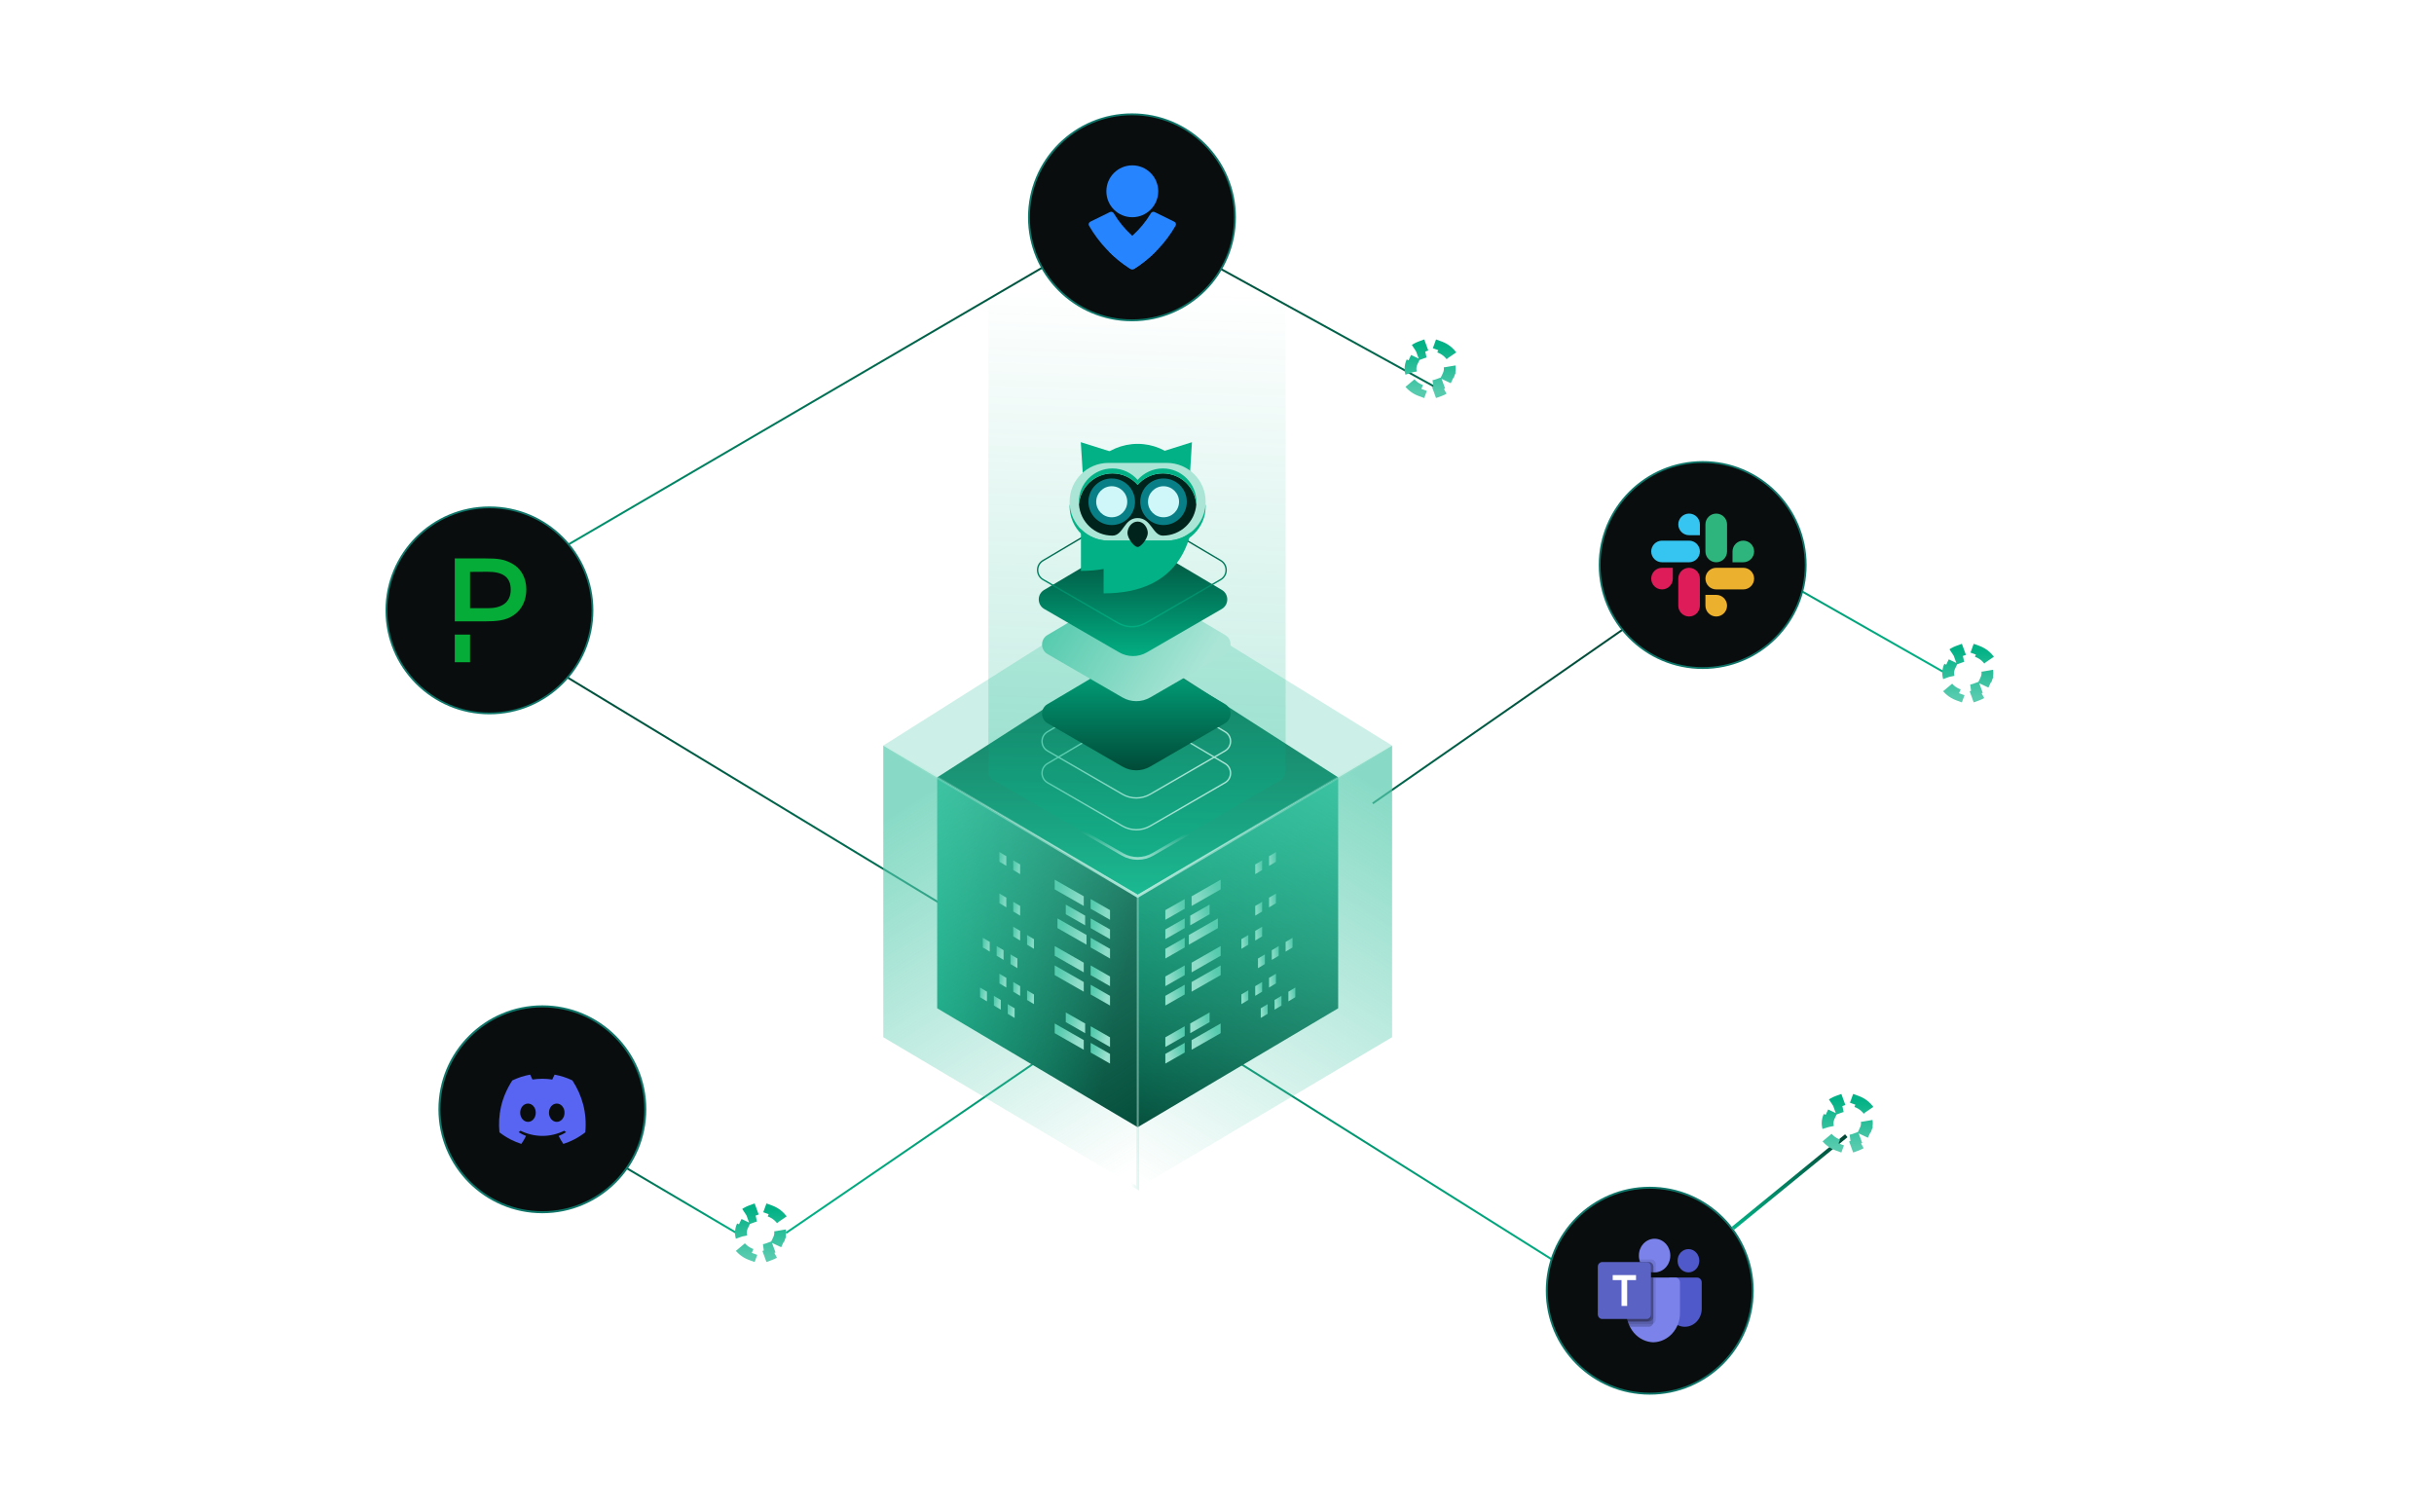 <svg width="644" height="400" viewBox="0 0 644 400" fill="none" xmlns="http://www.w3.org/2000/svg">
<path d="M153.432 301.787L195.256 326.466" stroke="url(#paint0_linear_45_2104)" stroke-width="0.52"/>
<path d="M124.078 159.432L298.386 57.601L379.947 102.532M515.262 178.391L436.67 133.627" stroke="url(#paint1_linear_45_2104)" stroke-width="0.52"/>
<path d="M428.469 344.459L323.566 278.51M126.744 165.064L258.642 245.023" stroke="url(#paint2_linear_45_2104)" stroke-width="0.52"/>
<path d="M207.985 326.206L286.661 272.359M434.767 162.809L363.203 212.561" stroke="url(#paint3_linear_45_2104)" stroke-width="0.52"/>
<path d="M301.013 171.659L247.965 205.682L301.013 236.78L354.061 205.682L301.013 171.659Z" fill="url(#paint4_linear_45_2104)"/>
<path d="M247.965 266.779V205.682L301.013 237.145V298.241L247.965 266.779Z" fill="url(#paint5_linear_45_2104)"/>
<path d="M279.062 235.316V232.755L286.745 237.145V239.706L279.062 235.316Z" fill="url(#paint6_linear_45_2104)"/>
<path d="M279.062 252.876V250.315L286.745 254.705V257.266L279.062 252.876Z" fill="url(#paint7_linear_45_2104)"/>
<path d="M279.062 257.998V255.437L286.745 259.827V262.388L279.062 257.998Z" fill="url(#paint8_linear_45_2104)"/>
<path d="M279.062 273.363V270.802L286.745 275.193V277.754L279.062 273.363Z" fill="url(#paint9_linear_45_2104)"/>
<path d="M279.794 245.559V242.998L287.477 247.388V249.949L279.794 245.559Z" fill="url(#paint10_linear_45_2104)"/>
<path d="M288.574 240.437V237.876L293.696 240.803V243.364L288.574 240.437Z" fill="url(#paint11_linear_45_2104)"/>
<path d="M288.574 257.998V255.437L293.696 258.364V260.925L288.574 257.998Z" fill="url(#paint12_linear_45_2104)"/>
<path d="M288.574 263.12V260.559L293.696 263.486V266.047L288.574 263.12Z" fill="url(#paint13_linear_45_2104)"/>
<path d="M288.574 278.486V275.925L293.696 278.852V281.413L288.574 278.486Z" fill="url(#paint14_linear_45_2104)"/>
<path d="M288.574 245.559V242.998L293.696 245.925V248.486L288.574 245.559Z" fill="url(#paint15_linear_45_2104)"/>
<path d="M288.574 274.095V271.534L293.696 274.461V277.022L288.574 274.095Z" fill="url(#paint16_linear_45_2104)"/>
<path d="M288.574 250.681V248.12L293.696 251.047V253.608L288.574 250.681Z" fill="url(#paint17_linear_45_2104)"/>
<path d="M281.989 241.901V239.34L287.111 242.267V244.828L281.989 241.901Z" fill="url(#paint18_linear_45_2104)"/>
<path d="M281.989 270.437V267.876L287.111 270.803V273.364L281.989 270.437Z" fill="url(#paint19_linear_45_2104)"/>
<path d="M268.087 241.169V238.608L269.916 239.705V242.266L268.087 241.169Z" fill="url(#paint20_linear_45_2104)"/>
<path d="M271.745 249.95V247.389L273.575 248.486V251.047L271.745 249.95Z" fill="url(#paint21_linear_45_2104)"/>
<path d="M267.355 255.071V252.51L269.185 253.608V256.169L267.355 255.071Z" fill="url(#paint22_linear_45_2104)"/>
<path d="M271.745 264.583V262.022L273.575 263.12V265.681L271.745 264.583Z" fill="url(#paint23_linear_45_2104)"/>
<path d="M266.624 268.242V265.681L268.453 266.778V269.339L266.624 268.242Z" fill="url(#paint24_linear_45_2104)"/>
<path d="M264.429 238.974V236.413L266.258 237.511V240.072L264.429 238.974Z" fill="url(#paint25_linear_45_2104)"/>
<path d="M268.087 247.754V245.193L269.916 246.291V248.852L268.087 247.754Z" fill="url(#paint26_linear_45_2104)"/>
<path d="M263.697 252.876V250.315L265.526 251.413V253.974L263.697 252.876Z" fill="url(#paint27_linear_45_2104)"/>
<path d="M268.087 262.389V259.828L269.916 260.925V263.486L268.087 262.389Z" fill="url(#paint28_linear_45_2104)"/>
<path d="M262.965 266.047V263.486L264.794 264.583V267.144L262.965 266.047Z" fill="url(#paint29_linear_45_2104)"/>
<path d="M260.038 250.681V248.12L261.868 249.218V251.779L260.038 250.681Z" fill="url(#paint30_linear_45_2104)"/>
<path d="M264.429 260.193V257.632L266.258 258.73V261.291L264.429 260.193Z" fill="url(#paint31_linear_45_2104)"/>
<path d="M259.307 263.851V261.291L261.136 262.388V264.949L259.307 263.851Z" fill="url(#paint32_linear_45_2104)"/>
<path d="M264.429 227.998V225.438L266.258 226.535V229.096L264.429 227.998Z" fill="url(#paint33_linear_45_2104)"/>
<path d="M268.087 230.194V227.633L269.916 228.73V231.291L268.087 230.194Z" fill="url(#paint34_linear_45_2104)"/>
<path d="M354.061 266.779V205.682L301.013 237.145V298.241L354.061 266.779Z" fill="url(#paint35_linear_45_2104)"/>
<path d="M322.964 235.316V232.755L315.281 237.145V239.706L322.964 235.316Z" fill="url(#paint36_linear_45_2104)"/>
<path d="M322.964 252.876V250.315L315.281 254.705V257.266L322.964 252.876Z" fill="url(#paint37_linear_45_2104)"/>
<path d="M322.964 257.998V255.437L315.281 259.827V262.388L322.964 257.998Z" fill="url(#paint38_linear_45_2104)"/>
<path d="M322.964 273.363V270.802L315.281 275.193V277.754L322.964 273.363Z" fill="url(#paint39_linear_45_2104)"/>
<path d="M322.232 245.559V242.998L314.55 247.388V249.949L322.232 245.559Z" fill="url(#paint40_linear_45_2104)"/>
<path d="M313.452 240.437V237.876L308.33 240.803V243.364L313.452 240.437Z" fill="url(#paint41_linear_45_2104)"/>
<path d="M313.452 257.998V255.437L308.33 258.364V260.925L313.452 257.998Z" fill="url(#paint42_linear_45_2104)"/>
<path d="M313.452 263.12V260.559L308.33 263.486V266.047L313.452 263.12Z" fill="url(#paint43_linear_45_2104)"/>
<path d="M313.452 278.486V275.925L308.33 278.852V281.413L313.452 278.486Z" fill="url(#paint44_linear_45_2104)"/>
<path d="M313.452 245.559V242.998L308.33 245.925V248.486L313.452 245.559Z" fill="url(#paint45_linear_45_2104)"/>
<path d="M313.452 274.095V271.534L308.33 274.461V277.022L313.452 274.095Z" fill="url(#paint46_linear_45_2104)"/>
<path d="M313.452 250.681V248.12L308.33 251.047V253.608L313.452 250.681Z" fill="url(#paint47_linear_45_2104)"/>
<path d="M320.037 241.901V239.34L314.915 242.267V244.828L320.037 241.901Z" fill="url(#paint48_linear_45_2104)"/>
<path d="M320.037 270.437V267.876L314.915 270.803V273.364L320.037 270.437Z" fill="url(#paint49_linear_45_2104)"/>
<path d="M333.94 241.169V238.608L332.11 239.705V242.266L333.94 241.169Z" fill="url(#paint50_linear_45_2104)"/>
<path d="M330.281 249.95V247.389L328.452 248.486V251.047L330.281 249.95Z" fill="url(#paint51_linear_45_2104)"/>
<path d="M334.671 255.071V252.51L332.842 253.608V256.169L334.671 255.071Z" fill="url(#paint52_linear_45_2104)"/>
<path d="M330.281 264.583V262.022L328.452 263.12V265.681L330.281 264.583Z" fill="url(#paint53_linear_45_2104)"/>
<path d="M335.403 268.242V265.681L333.574 266.778V269.339L335.403 268.242Z" fill="url(#paint54_linear_45_2104)"/>
<path d="M337.598 238.974V236.413L335.769 237.511V240.072L337.598 238.974Z" fill="url(#paint55_linear_45_2104)"/>
<path d="M333.94 247.754V245.193L332.11 246.291V248.852L333.94 247.754Z" fill="url(#paint56_linear_45_2104)"/>
<path d="M338.33 252.876V250.315L336.5 251.413V253.974L338.33 252.876Z" fill="url(#paint57_linear_45_2104)"/>
<path d="M333.94 262.389V259.828L332.11 260.925V263.486L333.94 262.389Z" fill="url(#paint58_linear_45_2104)"/>
<path d="M339.061 266.047V263.486L337.232 264.583V267.144L339.061 266.047Z" fill="url(#paint59_linear_45_2104)"/>
<path d="M341.988 250.681V248.12L340.159 249.218V251.779L341.988 250.681Z" fill="url(#paint60_linear_45_2104)"/>
<path d="M337.598 260.193V257.632L335.769 258.73V261.291L337.598 260.193Z" fill="url(#paint61_linear_45_2104)"/>
<path d="M342.72 263.851V261.291L340.891 262.388V264.949L342.72 263.851Z" fill="url(#paint62_linear_45_2104)"/>
<path d="M337.598 227.998V225.438L335.769 226.535V229.096L337.598 227.998Z" fill="url(#paint63_linear_45_2104)"/>
<path d="M333.94 230.194V227.633L332.11 228.73V231.291L333.94 230.194Z" fill="url(#paint64_linear_45_2104)"/>
<path d="M233.697 274.431V197.268L301.013 237.145V314.356L233.697 274.431Z" fill="url(#paint65_linear_45_2104)" fill-opacity="0.7" stroke="url(#paint66_linear_45_2104)" stroke-width="0.732"/>
<path d="M368.329 274.431V197.268L301.013 237.145V314.356L368.329 274.431Z" fill="url(#paint67_linear_45_2104)" fill-opacity="0.7"/>
<path d="M300.324 155.195L233.697 197.268L301.013 237.145L368.329 197.268L300.324 155.195Z" fill="#56CBAE" fill-opacity="0.3" stroke="url(#paint68_linear_45_2104)" stroke-width="0.732"/>
<path d="M296.987 226.054L262.971 206.526C262.062 206.004 261.502 205.036 261.502 203.988V79.831C261.502 78.214 262.812 76.904 264.428 76.904H337.232C338.849 76.904 340.159 78.214 340.159 79.831V203.996C340.159 205.04 339.603 206.005 338.699 206.528L305.03 226.037C302.544 227.478 299.479 227.484 296.987 226.054Z" fill="url(#paint69_linear_45_2104)" fill-opacity="0.4" stroke="url(#paint70_linear_45_2104)" stroke-width="0.732"/>
<path d="M296.92 190.329L277.144 202.038C275.219 203.178 275.233 205.968 277.169 207.089L296.981 218.559C299.249 219.872 302.046 219.872 304.314 218.559L324.126 207.089C326.062 205.968 326.076 203.178 324.151 202.038L304.375 190.329C302.077 188.967 299.219 188.967 296.92 190.329Z" stroke="url(#paint71_linear_45_2104)" stroke-width="0.366"/>
<path d="M296.92 181.915L277.144 193.624C275.219 194.763 275.233 197.554 277.169 198.675L296.981 210.145C299.249 211.458 302.046 211.458 304.314 210.145L324.126 198.675C326.062 197.554 326.076 194.763 324.151 193.624L304.375 181.915C302.077 180.553 299.219 180.553 296.92 181.915Z" stroke="url(#paint72_linear_45_2104)" stroke-width="0.366"/>
<path d="M296.92 174.597L277.144 186.306C275.219 187.446 275.233 190.237 277.169 191.358L296.981 202.828C299.249 204.141 302.046 204.141 304.314 202.828L324.126 191.358C326.062 190.237 326.076 187.446 324.151 186.306L304.375 174.597C302.077 173.236 299.219 173.236 296.92 174.597Z" fill="url(#paint73_linear_45_2104)"/>
<path d="M296.92 156.305L277.144 168.014C275.219 169.154 275.233 171.945 277.169 173.066L296.981 184.536C299.249 185.849 302.046 185.849 304.314 184.536L324.126 173.066C326.062 171.945 326.076 169.154 324.151 168.014L304.375 156.305C302.077 154.944 299.219 154.944 296.92 156.305Z" fill="url(#paint74_linear_45_2104)"/>
<path d="M296.05 144.372L276.275 156.081C274.35 157.221 274.364 160.011 276.3 161.132L296.112 172.603C298.38 173.915 301.177 173.915 303.444 172.603L323.257 161.132C325.193 160.011 325.207 157.221 323.282 156.081L303.506 144.372C301.207 143.011 298.349 143.011 296.05 144.372Z" fill="url(#paint75_linear_45_2104)"/>
<path d="M295.752 136.602L275.976 148.311C274.051 149.451 274.065 152.242 276.001 153.362L295.813 164.833C298.081 166.146 300.878 166.146 303.145 164.833L322.958 153.362C324.894 152.242 324.908 149.451 322.983 148.311L303.207 136.602C300.908 135.241 298.05 135.241 295.752 136.602Z" stroke="url(#paint76_linear_45_2104)" stroke-width="0.366"/>
<path d="M315.372 117L300.668 121.628L285.964 117L286.532 126.068H314.804L315.372 117Z" fill="#02B185"/>
<path d="M316 132.44C316 124.156 309.284 117.44 301 117.44C292.716 117.44 286 124.156 286 132.44C286 132.5 286.008 132.556 286.008 132.616H286V151.056C288.236 151.056 290.224 150.872 292 150.544V157C312.476 157 316 142.6 316 132.56H315.996C315.996 132.52 316 132.484 316 132.444V132.44Z" fill="#02B185"/>
<path d="M308.716 122.476H293.28C287.6 122.476 282.996 127.08 282.996 132.76C282.996 138.44 287.6 143.044 293.28 143.044H308.716C314.396 143.044 319 138.44 319 132.76C319 127.08 314.396 122.476 308.716 122.476Z" fill="#AAE5D6"/>
<path d="M308.716 143.04H293.28C287.8 143.04 283.332 138.748 283.028 133.344C283.016 133.54 283 133.732 283 133.932C283 139.612 287.604 144.212 293.284 144.212H308.72C314.4 144.212 319.004 139.608 319.004 133.932C319.004 133.732 318.984 133.54 318.976 133.344C318.672 138.748 314.204 143.04 308.724 143.04H308.716Z" fill="#02B185"/>
<path d="M307.668 125.252C305.008 125.252 302.628 126.428 301 128.28C299.372 126.428 296.992 125.252 294.332 125.252C289.644 125.252 285.816 128.884 285.48 133.484C285.816 138.084 289.644 141.716 294.332 141.716C297.252 141.716 297.376 137.068 301 137.068C304.624 137.068 304.992 141.716 307.668 141.716C312.352 141.716 316.184 138.084 316.52 133.484C316.184 128.884 312.356 125.252 307.668 125.252Z" fill="#00231B"/>
<path d="M316.552 132.828C316.552 127.92 312.576 123.944 307.668 123.944C305.008 123.944 302.628 125.12 301 126.972C299.372 125.12 296.992 123.944 294.332 123.944C289.424 123.944 285.448 127.92 285.448 132.828C285.448 133.048 285.464 133.264 285.48 133.48C285.816 128.88 289.644 125.248 294.332 125.248C296.992 125.248 299.372 126.424 301 128.276C302.628 126.424 305.008 125.248 307.668 125.248C312.352 125.248 316.184 128.88 316.52 133.48C316.5 133.764 316.464 134.04 316.42 134.316C316.5 133.832 316.556 133.336 316.556 132.828H316.552Z" fill="#02B185"/>
<path d="M307.852 138.92C311.256 138.92 314.016 136.16 314.016 132.756C314.016 129.352 311.256 126.592 307.852 126.592C304.447 126.592 301.688 129.352 301.688 132.756C301.688 136.16 304.447 138.92 307.852 138.92Z" fill="#087F86"/>
<path d="M307.852 136.864C310.121 136.864 311.96 135.025 311.96 132.756C311.96 130.487 310.121 128.648 307.852 128.648C305.583 128.648 303.744 130.487 303.744 132.756C303.744 135.025 305.583 136.864 307.852 136.864Z" fill="#CFF6F8"/>
<path d="M294.148 138.92C297.552 138.92 300.312 136.16 300.312 132.756C300.312 129.352 297.552 126.592 294.148 126.592C290.743 126.592 287.984 129.352 287.984 132.756C287.984 136.16 290.743 138.92 294.148 138.92Z" fill="#087F86"/>
<path d="M294.148 136.864C296.417 136.864 298.256 135.025 298.256 132.756C298.256 130.487 296.417 128.648 294.148 128.648C291.879 128.648 290.04 130.487 290.04 132.756C290.04 135.025 291.879 136.864 294.148 136.864Z" fill="#CFF6F8"/>
<path d="M301 138C299.376 138 298.312 139.656 298.312 141.032C298.312 142.408 300.044 144.72 301 144.72C301.956 144.72 303.688 142.408 303.688 141.032C303.688 139.656 302.62 138 301 138Z" fill="#00231B"/>
<path d="M380.888 91.808C382.548 92.413 383.885 93.603 384.594 95.102L383.187 95.768C383.448 96.321 383.591 96.927 383.591 97.563C383.591 98.199 383.448 98.804 383.187 99.357L384.594 100.023C383.885 101.522 382.548 102.711 380.888 103.316L380.355 101.854C379.754 102.073 379.093 102.196 378.396 102.196C377.698 102.196 377.038 102.073 376.437 101.854L375.902 103.316C374.242 102.711 372.906 101.521 372.197 100.023L373.605 99.357C373.377 98.873 373.238 98.35 373.207 97.8L373.2 97.563C373.2 96.927 373.344 96.321 373.605 95.768L372.197 95.102C372.906 93.604 374.242 92.413 375.902 91.808L376.437 93.272C377.038 93.053 377.698 92.93 378.396 92.93C379.093 92.93 379.754 93.053 380.355 93.272L380.888 91.808Z" stroke="url(#paint77_linear_45_2104)" stroke-width="3.117" stroke-dasharray="3.94 3.94"/>
<path d="M523.141 172.335C524.802 172.939 526.138 174.13 526.848 175.629L525.44 176.295C525.702 176.848 525.845 177.453 525.845 178.09C525.845 178.726 525.702 179.331 525.44 179.884L526.848 180.55C526.139 182.048 524.802 183.238 523.141 183.843L522.609 182.381C522.008 182.6 521.347 182.722 520.649 182.722C519.952 182.722 519.291 182.6 518.69 182.381L518.156 183.843C516.496 183.237 515.16 182.048 514.451 180.55L515.859 179.884C515.63 179.4 515.492 178.876 515.461 178.327L515.454 178.09C515.454 177.453 515.598 176.848 515.859 176.295L514.451 175.629C515.16 174.13 516.496 172.94 518.156 172.335L518.69 173.799C519.291 173.58 519.952 173.457 520.649 173.457C521.347 173.457 522.008 173.58 522.609 173.799L523.141 172.335Z" stroke="url(#paint78_linear_45_2104)" stroke-width="3.117" stroke-dasharray="3.94 3.94"/>
<path d="M203.723 320.408C205.383 321.013 206.72 322.203 207.429 323.702L206.021 324.368C206.283 324.921 206.426 325.527 206.426 326.163C206.426 326.799 206.283 327.404 206.021 327.957L207.429 328.623C206.72 330.122 205.383 331.311 203.723 331.916L203.19 330.454C202.589 330.673 201.928 330.796 201.23 330.796C200.533 330.796 199.873 330.673 199.271 330.454L198.737 331.916C197.077 331.311 195.741 330.121 195.032 328.623L196.44 327.957C196.212 327.473 196.073 326.95 196.042 326.4L196.035 326.163C196.035 325.527 196.179 324.921 196.44 324.368L195.032 323.702C195.741 322.203 197.077 321.013 198.737 320.408L199.271 321.872C199.873 321.653 200.533 321.53 201.23 321.53C201.928 321.53 202.589 321.653 203.19 321.872L203.723 320.408Z" stroke="url(#paint79_linear_45_2104)" stroke-width="3.117" stroke-dasharray="3.94 3.94"/>
<path d="M125.271 157.79C126.932 158.395 128.268 159.585 128.977 161.084L127.57 161.75C127.832 162.303 127.974 162.909 127.974 163.545C127.974 164.181 127.832 164.786 127.57 165.339L128.977 166.005C128.268 167.504 126.932 168.693 125.271 169.298L124.739 167.836C124.138 168.055 123.477 168.178 122.779 168.178C122.082 168.178 121.421 168.055 120.82 167.836L120.286 169.298C118.626 168.693 117.29 167.504 116.581 166.005L117.989 165.339C117.76 164.855 117.622 164.332 117.591 163.782L117.584 163.545C117.584 162.909 117.728 162.303 117.989 161.75L116.581 161.084C117.29 159.586 118.626 158.395 120.286 157.79L120.82 159.254C121.421 159.035 122.082 158.912 122.779 158.912C123.477 158.912 124.138 159.035 124.739 159.254L125.271 157.79Z" stroke="url(#paint80_linear_45_2104)" stroke-width="3.117" stroke-dasharray="3.94 3.94"/>
<g filter="url(#filter0_d_45_2104)">
<circle cx="450.5" cy="149.5" r="27.257" fill="#0A0D0D" stroke="#107569" stroke-width="0.486"/>
<g clip-path="url(#clip0_45_2104)">
<path d="M442.606 153.092C442.606 154.667 441.321 155.953 439.746 155.953C438.171 155.953 436.885 154.667 436.885 153.092C436.885 151.517 438.172 150.231 439.746 150.231H442.606L442.606 153.092ZM444.047 153.092C444.047 151.517 445.333 150.231 446.908 150.231C448.483 150.231 449.769 151.517 449.769 153.092V160.254C449.769 161.828 448.483 163.115 446.908 163.115C445.333 163.115 444.047 161.828 444.047 160.254V153.092Z" fill="#DE1C59"/>
<path d="M446.908 141.606C445.333 141.606 444.047 140.321 444.047 138.746C444.047 137.171 445.333 135.885 446.908 135.885C448.483 135.885 449.769 137.172 449.769 138.747V141.606L446.908 141.606ZM446.908 143.047C448.483 143.047 449.769 144.333 449.769 145.908C449.769 147.483 448.483 148.769 446.908 148.769H439.746C438.171 148.769 436.885 147.483 436.885 145.908C436.885 144.333 438.172 143.047 439.746 143.047H446.908Z" fill="#35C5F0"/>
<path d="M458.394 145.908C458.394 144.333 459.679 143.047 461.254 143.047C462.829 143.047 464.115 144.333 464.115 145.908C464.115 147.483 462.828 148.769 461.254 148.769H458.394V145.908ZM456.953 145.908C456.953 147.483 455.667 148.769 454.092 148.769C452.517 148.769 451.231 147.483 451.231 145.908V138.746C451.231 137.172 452.517 135.885 454.092 135.885C455.667 135.885 456.953 137.172 456.953 138.747V145.908Z" fill="#2EB57D"/>
<path d="M454.092 157.394C455.667 157.394 456.953 158.679 456.953 160.254C456.953 161.829 455.667 163.115 454.092 163.115C452.517 163.115 451.231 161.828 451.231 160.254V157.394H454.092ZM454.092 155.953C452.517 155.953 451.231 154.667 451.231 153.092C451.231 151.517 452.517 150.231 454.092 150.231H461.254C462.828 150.231 464.115 151.517 464.115 153.092C464.115 154.667 462.828 155.953 461.254 155.953H454.092Z" fill="#EBB02E"/>
</g>
</g>
<g filter="url(#filter1_d_45_2104)">
<circle cx="299.5" cy="57.5" r="27.253" fill="#0A0D0D" stroke="#107569" stroke-width="0.494"/>
<g clip-path="url(#clip1_45_2104)">
<path d="M299.589 57.474C303.379 57.474 306.451 54.402 306.451 50.612C306.451 46.822 303.379 43.75 299.589 43.75C295.799 43.75 292.727 46.822 292.727 50.612C292.727 54.402 295.799 57.474 299.589 57.474Z" fill="url(#paint81_linear_45_2104)"/>
<path d="M299.005 71.083C294.523 68.224 290.796 64.328 288.139 59.725C288.088 59.633 288.056 59.533 288.046 59.429C288.035 59.325 288.046 59.22 288.077 59.12C288.108 59.02 288.16 58.928 288.228 58.849C288.296 58.77 288.38 58.705 288.473 58.659L293.67 56.109C293.845 56.024 294.046 56.008 294.232 56.065C294.419 56.122 294.577 56.248 294.674 56.417C297.301 60.82 301.186 64.337 305.828 66.513C304.116 68.239 302.22 69.771 300.174 71.083C299.999 71.192 299.796 71.251 299.589 71.251C299.383 71.251 299.18 71.192 299.005 71.083Z" fill="url(#paint82_linear_45_2104)"/>
<path d="M300.174 71.083C304.656 68.225 308.383 64.329 311.04 59.725C311.091 59.633 311.123 59.533 311.134 59.429C311.145 59.325 311.134 59.221 311.103 59.121C311.072 59.021 311.021 58.929 310.954 58.849C310.886 58.77 310.803 58.705 310.709 58.659L305.509 56.109C305.334 56.024 305.133 56.008 304.946 56.065C304.76 56.122 304.602 56.248 304.505 56.417C301.878 60.821 297.993 64.337 293.35 66.514C295.062 68.24 296.958 69.772 299.005 71.083C299.18 71.193 299.382 71.251 299.589 71.251C299.796 71.251 299.998 71.193 300.174 71.083" fill="#2684FF"/>
</g>
</g>
<g filter="url(#filter2_d_45_2104)">
<circle cx="143.5" cy="293.5" r="27.23" fill="#0A0D0D" stroke="#107569" stroke-width="0.539"/>
<path d="M151.454 285.868C149.951 285.142 148.361 284.625 146.726 284.333C146.523 284.714 146.285 285.225 146.121 285.632C144.358 285.358 142.611 285.358 140.881 285.632C140.717 285.225 140.474 284.714 140.268 284.333C138.631 284.625 137.04 285.143 135.537 285.872C132.545 290.545 131.733 295.102 132.139 299.594C134.123 301.125 136.047 302.056 137.937 302.664C138.407 301.997 138.823 301.29 139.179 300.551C138.5 300.284 137.846 299.954 137.224 299.567C137.387 299.442 137.547 299.311 137.703 299.175C141.474 300.998 145.571 300.998 149.297 299.175C149.453 299.31 149.613 299.441 149.776 299.567C149.153 299.955 148.497 300.285 147.817 300.553C148.175 301.295 148.59 302.002 149.059 302.666C150.951 302.058 152.876 301.127 154.861 299.594C155.337 294.386 154.048 289.872 151.454 285.868ZM139.693 296.831C138.561 296.831 137.633 295.739 137.633 294.409C137.633 293.079 138.541 291.985 139.693 291.985C140.845 291.985 141.773 293.077 141.753 294.409C141.755 295.739 140.845 296.831 139.693 296.831ZM147.307 296.831C146.175 296.831 145.247 295.739 145.247 294.409C145.247 293.079 146.155 291.985 147.307 291.985C148.459 291.985 149.387 293.077 149.367 294.409C149.367 295.739 148.459 296.831 147.307 296.831Z" fill="#5865F2"/>
</g>
<g filter="url(#filter3_d_45_2104)">
<circle cx="436.5" cy="341.5" r="27.242" fill="#0A0D0D" stroke="#107569" stroke-width="0.516"/>
<g clip-path="url(#clip2_45_2104)">
<path d="M441.932 338.025H449.035C449.706 338.025 450.25 338.608 450.25 339.327V346.257C450.25 348.899 448.251 351.041 445.784 351.041H445.763C443.297 351.041 441.297 348.9 441.297 346.258V338.706C441.296 338.616 441.313 338.528 441.345 338.445C441.377 338.363 441.423 338.288 441.482 338.225C441.541 338.161 441.611 338.111 441.688 338.077C441.766 338.043 441.848 338.025 441.932 338.025Z" fill="#5059C9"/>
<path d="M446.733 336.655C448.322 336.655 449.61 335.275 449.61 333.573C449.61 331.87 448.322 330.49 446.733 330.49C445.143 330.49 443.855 331.87 443.855 333.573C443.855 335.275 445.143 336.655 446.733 336.655Z" fill="#5059C9"/>
<path d="M437.779 336.655C440.075 336.655 441.936 334.662 441.936 332.203C441.936 329.744 440.075 327.75 437.779 327.75C435.483 327.75 433.622 329.744 433.622 332.203C433.622 334.662 435.483 336.655 437.779 336.655Z" fill="#7B83EB"/>
<path d="M443.322 338.025H431.597C430.934 338.043 430.409 338.632 430.424 339.343V347.247C430.332 351.51 433.48 355.047 437.459 355.151C441.439 355.047 444.587 351.51 444.494 347.247V339.343C444.51 338.632 443.985 338.043 443.322 338.025Z" fill="#7B83EB"/>
<path opacity="0.1" d="M438.099 338.025V349.102C438.097 349.351 438.027 349.593 437.898 349.799C437.768 350.005 437.584 350.165 437.37 350.26C437.23 350.323 437.08 350.356 436.929 350.356H430.987C430.904 350.13 430.827 349.904 430.763 349.671C430.539 348.885 430.425 348.068 430.424 347.246V339.341C430.409 338.632 430.933 338.043 431.595 338.026L438.099 338.025Z" fill="black"/>
<path opacity="0.2" d="M437.459 338.025V349.787C437.459 349.95 437.429 350.11 437.37 350.26C437.281 350.49 437.132 350.686 436.939 350.825C436.747 350.964 436.521 351.039 436.289 351.041H431.288C431.179 350.815 431.077 350.589 430.987 350.356C430.901 350.132 430.827 349.903 430.763 349.671C430.54 348.885 430.425 348.068 430.425 347.246V339.341C430.409 338.632 430.933 338.043 431.595 338.026L437.459 338.025Z" fill="black"/>
<path opacity="0.2" d="M437.459 338.025V348.417C437.454 349.107 436.933 349.666 436.289 349.671H430.763C430.539 348.885 430.425 348.068 430.424 347.246V339.341C430.409 338.632 430.933 338.043 431.595 338.026L437.459 338.025Z" fill="black"/>
<path opacity="0.2" d="M436.82 338.025V348.417C436.815 349.107 436.294 349.666 435.649 349.671H430.763C430.539 348.885 430.425 348.068 430.424 347.246V339.341C430.409 338.632 430.933 338.043 431.595 338.026L436.82 338.025Z" fill="black"/>
<path opacity="0.1" d="M438.099 334.484V336.642C437.99 336.649 437.888 336.655 437.779 336.655C437.67 336.655 437.568 336.649 437.459 336.642C437.243 336.626 437.029 336.59 436.82 336.532C436.181 336.37 435.588 336.049 435.088 335.594C434.587 335.139 434.195 334.564 433.942 333.915C433.854 333.694 433.785 333.465 433.737 333.23H436.928C437.574 333.233 438.096 333.793 438.099 334.484Z" fill="black"/>
<path opacity="0.2" d="M437.459 335.169V336.642C437.243 336.626 437.029 336.59 436.82 336.532C436.181 336.37 435.588 336.049 435.088 335.594C434.587 335.139 434.195 334.564 433.942 333.915H436.289C436.934 333.918 437.457 334.478 437.459 335.169Z" fill="black"/>
<path opacity="0.2" d="M437.459 335.169V336.642C437.243 336.626 437.029 336.59 436.82 336.532C436.181 336.37 435.588 336.049 435.088 335.594C434.587 335.139 434.195 334.564 433.942 333.915H436.289C436.934 333.918 437.457 334.478 437.459 335.169Z" fill="black"/>
<path opacity="0.2" d="M436.82 335.169V336.532C436.181 336.37 435.588 336.049 435.088 335.594C434.587 335.139 434.195 334.564 433.942 333.915H435.649C436.295 333.918 436.817 334.478 436.82 335.169Z" fill="black"/>
<path d="M423.922 333.915H435.647C436.295 333.915 436.82 334.477 436.82 335.171V347.73C436.82 348.424 436.295 348.986 435.648 348.986H423.922C423.275 348.986 422.75 348.424 422.75 347.73V335.171C422.75 334.477 423.275 333.915 423.922 333.915Z" fill="url(#paint83_linear_45_2104)"/>
<path d="M432.87 338.695H430.526V345.532H429.033V338.695H426.7V337.369H432.87V338.695Z" fill="white"/>
</g>
<path d="M458.5 325L488.5 300.5" stroke="url(#paint84_linear_45_2104)"/>
</g>
<g filter="url(#filter4_d_45_2104)">
<circle cx="129.5" cy="161.5" r="27.257" fill="#0A0D0D" stroke="#107569" stroke-width="0.486"/>
<g clip-path="url(#clip3_45_2104)">
<path d="M124.366 167.899V175.212H120.333V167.899H124.366ZM128.395 147.75C131.85 147.754 133.348 147.95 135.476 149.1C137.814 150.355 139.258 152.85 139.258 155.957C139.258 158.845 138.081 161.34 135.822 162.83C133.75 164.211 131.396 164.4 128.258 164.4H120.333V147.75L128.395 147.75ZM128.917 151.281L124.366 151.312V160.916H129.184C132.558 160.916 135.131 159.566 135.131 156.004C135.131 152.693 133.06 151.25 128.917 151.281Z" fill="#06AC38"/>
</g>
</g>
<path d="M491.246 291.437C492.907 292.041 494.243 293.232 494.952 294.73L493.545 295.396C493.807 295.95 493.949 296.555 493.949 297.191C493.949 297.827 493.806 298.432 493.545 298.985L494.952 299.651C494.243 301.15 492.907 302.339 491.246 302.944L490.714 301.482C490.113 301.701 489.452 301.824 488.754 301.824C488.056 301.824 487.396 301.701 486.795 301.482L486.261 302.944C484.601 302.339 483.264 301.15 482.556 299.651L483.964 298.985C483.735 298.502 483.596 297.978 483.565 297.429L483.559 297.191C483.559 296.555 483.702 295.95 483.964 295.396L482.556 294.73C483.265 293.232 484.601 292.041 486.261 291.437L486.795 292.9C487.396 292.681 488.056 292.559 488.754 292.559C489.452 292.559 490.113 292.681 490.714 292.9L491.246 291.437Z" stroke="url(#paint85_linear_45_2104)" stroke-width="3.117" stroke-dasharray="3.94 3.94"/>
<defs>
<filter id="filter0_d_45_2104" x="413.28" y="112.28" width="74.439" height="74.439" filterUnits="userSpaceOnUse" color-interpolation-filters="sRGB">
<feFlood flood-opacity="0" result="BackgroundImageFix"/>
<feColorMatrix in="SourceAlpha" type="matrix" values="0 0 0 0 0 0 0 0 0 0 0 0 0 0 0 0 0 0 127 0" result="hardAlpha"/>
<feOffset/>
<feGaussianBlur stdDeviation="4.86"/>
<feComposite in2="hardAlpha" operator="out"/>
<feColorMatrix type="matrix" values="0 0 0 0 0.18 0 0 0 0 0.827 0 0 0 0 0.718 0 0 0 0.3 0"/>
<feBlend mode="normal" in2="BackgroundImageFix" result="effect1_dropShadow_45_2104"/>
<feBlend mode="normal" in="SourceGraphic" in2="effect1_dropShadow_45_2104" result="shape"/>
</filter>
<filter id="filter1_d_45_2104" x="262.129" y="20.128" width="74.743" height="74.743" filterUnits="userSpaceOnUse" color-interpolation-filters="sRGB">
<feFlood flood-opacity="0" result="BackgroundImageFix"/>
<feColorMatrix in="SourceAlpha" type="matrix" values="0 0 0 0 0 0 0 0 0 0 0 0 0 0 0 0 0 0 127 0" result="hardAlpha"/>
<feOffset/>
<feGaussianBlur stdDeviation="4.936"/>
<feComposite in2="hardAlpha" operator="out"/>
<feColorMatrix type="matrix" values="0 0 0 0 0.18 0 0 0 0 0.827 0 0 0 0 0.718 0 0 0 0.3 0"/>
<feBlend mode="normal" in2="BackgroundImageFix" result="effect1_dropShadow_45_2104"/>
<feBlend mode="normal" in="SourceGraphic" in2="effect1_dropShadow_45_2104" result="shape"/>
</filter>
<filter id="filter2_d_45_2104" x="105.217" y="255.217" width="76.565" height="76.565" filterUnits="userSpaceOnUse" color-interpolation-filters="sRGB">
<feFlood flood-opacity="0" result="BackgroundImageFix"/>
<feColorMatrix in="SourceAlpha" type="matrix" values="0 0 0 0 0 0 0 0 0 0 0 0 0 0 0 0 0 0 127 0" result="hardAlpha"/>
<feOffset/>
<feGaussianBlur stdDeviation="5.391"/>
<feComposite in2="hardAlpha" operator="out"/>
<feColorMatrix type="matrix" values="0 0 0 0 0.18 0 0 0 0 0.827 0 0 0 0 0.718 0 0 0 0.3 0"/>
<feBlend mode="normal" in2="BackgroundImageFix" result="effect1_dropShadow_45_2104"/>
<feBlend mode="normal" in="SourceGraphic" in2="effect1_dropShadow_45_2104" result="shape"/>
</filter>
<filter id="filter3_d_45_2104" x="398.673" y="289.786" width="100.47" height="89.541" filterUnits="userSpaceOnUse" color-interpolation-filters="sRGB">
<feFlood flood-opacity="0" result="BackgroundImageFix"/>
<feColorMatrix in="SourceAlpha" type="matrix" values="0 0 0 0 0 0 0 0 0 0 0 0 0 0 0 0 0 0 127 0" result="hardAlpha"/>
<feOffset/>
<feGaussianBlur stdDeviation="5.164"/>
<feComposite in2="hardAlpha" operator="out"/>
<feColorMatrix type="matrix" values="0 0 0 0 0.18 0 0 0 0 0.827 0 0 0 0 0.718 0 0 0 0.3 0"/>
<feBlend mode="normal" in2="BackgroundImageFix" result="effect1_dropShadow_45_2104"/>
<feBlend mode="normal" in="SourceGraphic" in2="effect1_dropShadow_45_2104" result="shape"/>
</filter>
<filter id="filter4_d_45_2104" x="92.28" y="124.28" width="74.439" height="74.439" filterUnits="userSpaceOnUse" color-interpolation-filters="sRGB">
<feFlood flood-opacity="0" result="BackgroundImageFix"/>
<feColorMatrix in="SourceAlpha" type="matrix" values="0 0 0 0 0 0 0 0 0 0 0 0 0 0 0 0 0 0 127 0" result="hardAlpha"/>
<feOffset/>
<feGaussianBlur stdDeviation="4.86"/>
<feComposite in2="hardAlpha" operator="out"/>
<feColorMatrix type="matrix" values="0 0 0 0 0.18 0 0 0 0 0.827 0 0 0 0 0.718 0 0 0 0.3 0"/>
<feBlend mode="normal" in2="BackgroundImageFix" result="effect1_dropShadow_45_2104"/>
<feBlend mode="normal" in="SourceGraphic" in2="effect1_dropShadow_45_2104" result="shape"/>
</filter>
<linearGradient id="paint0_linear_45_2104" x1="174.344" y1="301.787" x2="174.344" y2="326.466" gradientUnits="userSpaceOnUse">
<stop stop-color="#004735"/>
<stop offset="1" stop-color="#02B185"/>
</linearGradient>
<linearGradient id="paint1_linear_45_2104" x1="319.67" y1="57.601" x2="319.67" y2="178.391" gradientUnits="userSpaceOnUse">
<stop stop-color="#004735"/>
<stop offset="1" stop-color="#02B185"/>
</linearGradient>
<linearGradient id="paint2_linear_45_2104" x1="277.606" y1="165.064" x2="277.606" y2="344.459" gradientUnits="userSpaceOnUse">
<stop stop-color="#004735"/>
<stop offset="1" stop-color="#02B185"/>
</linearGradient>
<linearGradient id="paint3_linear_45_2104" x1="321.376" y1="162.809" x2="321.376" y2="326.206" gradientUnits="userSpaceOnUse">
<stop stop-color="#004735"/>
<stop offset="1" stop-color="#02B185"/>
</linearGradient>
<linearGradient id="paint4_linear_45_2104" x1="301.013" y1="171.659" x2="301.013" y2="236.78" gradientUnits="userSpaceOnUse">
<stop stop-color="#004735"/>
<stop offset="1" stop-color="#02B185"/>
</linearGradient>
<linearGradient id="paint5_linear_45_2104" x1="297.355" y1="258.73" x2="238.819" y2="246.657" gradientUnits="userSpaceOnUse">
<stop stop-color="#004735"/>
<stop offset="1" stop-color="#02B185"/>
</linearGradient>
<linearGradient id="paint6_linear_45_2104" x1="280.137" y1="234.269" x2="285.712" y2="236.453" gradientUnits="userSpaceOnUse">
<stop stop-color="#56CBAE"/>
<stop offset="1" stop-color="#AAE5D6"/>
</linearGradient>
<linearGradient id="paint7_linear_45_2104" x1="280.137" y1="251.829" x2="285.712" y2="254.014" gradientUnits="userSpaceOnUse">
<stop stop-color="#56CBAE"/>
<stop offset="1" stop-color="#AAE5D6"/>
</linearGradient>
<linearGradient id="paint8_linear_45_2104" x1="280.137" y1="256.951" x2="285.712" y2="259.136" gradientUnits="userSpaceOnUse">
<stop stop-color="#56CBAE"/>
<stop offset="1" stop-color="#AAE5D6"/>
</linearGradient>
<linearGradient id="paint9_linear_45_2104" x1="280.137" y1="272.317" x2="285.712" y2="274.501" gradientUnits="userSpaceOnUse">
<stop stop-color="#56CBAE"/>
<stop offset="1" stop-color="#AAE5D6"/>
</linearGradient>
<linearGradient id="paint10_linear_45_2104" x1="280.869" y1="244.512" x2="286.444" y2="246.697" gradientUnits="userSpaceOnUse">
<stop stop-color="#56CBAE"/>
<stop offset="1" stop-color="#AAE5D6"/>
</linearGradient>
<linearGradient id="paint11_linear_45_2104" x1="289.291" y1="239.072" x2="293.155" y2="240.351" gradientUnits="userSpaceOnUse">
<stop stop-color="#56CBAE"/>
<stop offset="1" stop-color="#AAE5D6"/>
</linearGradient>
<linearGradient id="paint12_linear_45_2104" x1="289.291" y1="256.632" x2="293.155" y2="257.911" gradientUnits="userSpaceOnUse">
<stop stop-color="#56CBAE"/>
<stop offset="1" stop-color="#AAE5D6"/>
</linearGradient>
<linearGradient id="paint13_linear_45_2104" x1="289.291" y1="261.754" x2="293.155" y2="263.033" gradientUnits="userSpaceOnUse">
<stop stop-color="#56CBAE"/>
<stop offset="1" stop-color="#AAE5D6"/>
</linearGradient>
<linearGradient id="paint14_linear_45_2104" x1="289.291" y1="277.12" x2="293.155" y2="278.399" gradientUnits="userSpaceOnUse">
<stop stop-color="#56CBAE"/>
<stop offset="1" stop-color="#AAE5D6"/>
</linearGradient>
<linearGradient id="paint15_linear_45_2104" x1="289.291" y1="244.194" x2="293.155" y2="245.472" gradientUnits="userSpaceOnUse">
<stop stop-color="#56CBAE"/>
<stop offset="1" stop-color="#AAE5D6"/>
</linearGradient>
<linearGradient id="paint16_linear_45_2104" x1="289.291" y1="272.73" x2="293.155" y2="274.009" gradientUnits="userSpaceOnUse">
<stop stop-color="#56CBAE"/>
<stop offset="1" stop-color="#AAE5D6"/>
</linearGradient>
<linearGradient id="paint17_linear_45_2104" x1="289.291" y1="249.316" x2="293.155" y2="250.595" gradientUnits="userSpaceOnUse">
<stop stop-color="#56CBAE"/>
<stop offset="1" stop-color="#AAE5D6"/>
</linearGradient>
<linearGradient id="paint18_linear_45_2104" x1="282.706" y1="240.535" x2="286.57" y2="241.814" gradientUnits="userSpaceOnUse">
<stop stop-color="#56CBAE"/>
<stop offset="1" stop-color="#AAE5D6"/>
</linearGradient>
<linearGradient id="paint19_linear_45_2104" x1="282.706" y1="269.071" x2="286.57" y2="270.35" gradientUnits="userSpaceOnUse">
<stop stop-color="#56CBAE"/>
<stop offset="1" stop-color="#AAE5D6"/>
</linearGradient>
<linearGradient id="paint20_linear_45_2104" x1="268.343" y1="239.405" x2="269.827" y2="239.668" gradientUnits="userSpaceOnUse">
<stop stop-color="#56CBAE"/>
<stop offset="1" stop-color="#AAE5D6"/>
</linearGradient>
<linearGradient id="paint21_linear_45_2104" x1="272.001" y1="248.186" x2="273.486" y2="248.449" gradientUnits="userSpaceOnUse">
<stop stop-color="#56CBAE"/>
<stop offset="1" stop-color="#AAE5D6"/>
</linearGradient>
<linearGradient id="paint22_linear_45_2104" x1="267.611" y1="253.307" x2="269.096" y2="253.571" gradientUnits="userSpaceOnUse">
<stop stop-color="#56CBAE"/>
<stop offset="1" stop-color="#AAE5D6"/>
</linearGradient>
<linearGradient id="paint23_linear_45_2104" x1="272.001" y1="262.819" x2="273.486" y2="263.082" gradientUnits="userSpaceOnUse">
<stop stop-color="#56CBAE"/>
<stop offset="1" stop-color="#AAE5D6"/>
</linearGradient>
<linearGradient id="paint24_linear_45_2104" x1="266.88" y1="266.478" x2="268.364" y2="266.741" gradientUnits="userSpaceOnUse">
<stop stop-color="#56CBAE"/>
<stop offset="1" stop-color="#AAE5D6"/>
</linearGradient>
<linearGradient id="paint25_linear_45_2104" x1="264.685" y1="237.21" x2="266.169" y2="237.473" gradientUnits="userSpaceOnUse">
<stop stop-color="#56CBAE"/>
<stop offset="1" stop-color="#AAE5D6"/>
</linearGradient>
<linearGradient id="paint26_linear_45_2104" x1="268.343" y1="245.99" x2="269.827" y2="246.254" gradientUnits="userSpaceOnUse">
<stop stop-color="#56CBAE"/>
<stop offset="1" stop-color="#AAE5D6"/>
</linearGradient>
<linearGradient id="paint27_linear_45_2104" x1="263.953" y1="251.112" x2="265.438" y2="251.375" gradientUnits="userSpaceOnUse">
<stop stop-color="#56CBAE"/>
<stop offset="1" stop-color="#AAE5D6"/>
</linearGradient>
<linearGradient id="paint28_linear_45_2104" x1="268.343" y1="260.625" x2="269.827" y2="260.888" gradientUnits="userSpaceOnUse">
<stop stop-color="#56CBAE"/>
<stop offset="1" stop-color="#AAE5D6"/>
</linearGradient>
<linearGradient id="paint29_linear_45_2104" x1="263.221" y1="264.283" x2="264.706" y2="264.546" gradientUnits="userSpaceOnUse">
<stop stop-color="#56CBAE"/>
<stop offset="1" stop-color="#AAE5D6"/>
</linearGradient>
<linearGradient id="paint30_linear_45_2104" x1="260.294" y1="248.917" x2="261.779" y2="249.181" gradientUnits="userSpaceOnUse">
<stop stop-color="#56CBAE"/>
<stop offset="1" stop-color="#AAE5D6"/>
</linearGradient>
<linearGradient id="paint31_linear_45_2104" x1="264.685" y1="258.429" x2="266.169" y2="258.692" gradientUnits="userSpaceOnUse">
<stop stop-color="#56CBAE"/>
<stop offset="1" stop-color="#AAE5D6"/>
</linearGradient>
<linearGradient id="paint32_linear_45_2104" x1="259.563" y1="262.088" x2="261.047" y2="262.351" gradientUnits="userSpaceOnUse">
<stop stop-color="#56CBAE"/>
<stop offset="1" stop-color="#AAE5D6"/>
</linearGradient>
<linearGradient id="paint33_linear_45_2104" x1="264.685" y1="226.234" x2="266.169" y2="226.498" gradientUnits="userSpaceOnUse">
<stop stop-color="#56CBAE"/>
<stop offset="1" stop-color="#AAE5D6"/>
</linearGradient>
<linearGradient id="paint34_linear_45_2104" x1="268.343" y1="228.43" x2="269.827" y2="228.693" gradientUnits="userSpaceOnUse">
<stop stop-color="#56CBAE"/>
<stop offset="1" stop-color="#AAE5D6"/>
</linearGradient>
<linearGradient id="paint35_linear_45_2104" x1="327.537" y1="205.682" x2="327.537" y2="298.241" gradientUnits="userSpaceOnUse">
<stop stop-color="#02B185"/>
<stop offset="1" stop-color="#004735"/>
</linearGradient>
<linearGradient id="paint36_linear_45_2104" x1="321.889" y1="234.269" x2="316.314" y2="236.453" gradientUnits="userSpaceOnUse">
<stop stop-color="#56CBAE"/>
<stop offset="1" stop-color="#AAE5D6"/>
</linearGradient>
<linearGradient id="paint37_linear_45_2104" x1="321.889" y1="251.829" x2="316.314" y2="254.014" gradientUnits="userSpaceOnUse">
<stop stop-color="#56CBAE"/>
<stop offset="1" stop-color="#AAE5D6"/>
</linearGradient>
<linearGradient id="paint38_linear_45_2104" x1="321.889" y1="256.951" x2="316.314" y2="259.136" gradientUnits="userSpaceOnUse">
<stop stop-color="#56CBAE"/>
<stop offset="1" stop-color="#AAE5D6"/>
</linearGradient>
<linearGradient id="paint39_linear_45_2104" x1="321.889" y1="272.317" x2="316.314" y2="274.501" gradientUnits="userSpaceOnUse">
<stop stop-color="#56CBAE"/>
<stop offset="1" stop-color="#AAE5D6"/>
</linearGradient>
<linearGradient id="paint40_linear_45_2104" x1="321.157" y1="244.512" x2="315.582" y2="246.697" gradientUnits="userSpaceOnUse">
<stop stop-color="#56CBAE"/>
<stop offset="1" stop-color="#AAE5D6"/>
</linearGradient>
<linearGradient id="paint41_linear_45_2104" x1="312.735" y1="239.072" x2="308.871" y2="240.351" gradientUnits="userSpaceOnUse">
<stop stop-color="#56CBAE"/>
<stop offset="1" stop-color="#AAE5D6"/>
</linearGradient>
<linearGradient id="paint42_linear_45_2104" x1="312.735" y1="256.632" x2="308.871" y2="257.911" gradientUnits="userSpaceOnUse">
<stop stop-color="#56CBAE"/>
<stop offset="1" stop-color="#AAE5D6"/>
</linearGradient>
<linearGradient id="paint43_linear_45_2104" x1="312.735" y1="261.754" x2="308.871" y2="263.033" gradientUnits="userSpaceOnUse">
<stop stop-color="#56CBAE"/>
<stop offset="1" stop-color="#AAE5D6"/>
</linearGradient>
<linearGradient id="paint44_linear_45_2104" x1="312.735" y1="277.12" x2="308.871" y2="278.399" gradientUnits="userSpaceOnUse">
<stop stop-color="#56CBAE"/>
<stop offset="1" stop-color="#AAE5D6"/>
</linearGradient>
<linearGradient id="paint45_linear_45_2104" x1="312.735" y1="244.194" x2="308.871" y2="245.472" gradientUnits="userSpaceOnUse">
<stop stop-color="#56CBAE"/>
<stop offset="1" stop-color="#AAE5D6"/>
</linearGradient>
<linearGradient id="paint46_linear_45_2104" x1="312.735" y1="272.73" x2="308.871" y2="274.009" gradientUnits="userSpaceOnUse">
<stop stop-color="#56CBAE"/>
<stop offset="1" stop-color="#AAE5D6"/>
</linearGradient>
<linearGradient id="paint47_linear_45_2104" x1="312.735" y1="249.316" x2="308.871" y2="250.595" gradientUnits="userSpaceOnUse">
<stop stop-color="#56CBAE"/>
<stop offset="1" stop-color="#AAE5D6"/>
</linearGradient>
<linearGradient id="paint48_linear_45_2104" x1="319.321" y1="240.535" x2="315.456" y2="241.814" gradientUnits="userSpaceOnUse">
<stop stop-color="#56CBAE"/>
<stop offset="1" stop-color="#AAE5D6"/>
</linearGradient>
<linearGradient id="paint49_linear_45_2104" x1="319.321" y1="269.071" x2="315.456" y2="270.35" gradientUnits="userSpaceOnUse">
<stop stop-color="#56CBAE"/>
<stop offset="1" stop-color="#AAE5D6"/>
</linearGradient>
<linearGradient id="paint50_linear_45_2104" x1="333.684" y1="239.405" x2="332.199" y2="239.668" gradientUnits="userSpaceOnUse">
<stop stop-color="#56CBAE"/>
<stop offset="1" stop-color="#AAE5D6"/>
</linearGradient>
<linearGradient id="paint51_linear_45_2104" x1="330.025" y1="248.186" x2="328.54" y2="248.449" gradientUnits="userSpaceOnUse">
<stop stop-color="#56CBAE"/>
<stop offset="1" stop-color="#AAE5D6"/>
</linearGradient>
<linearGradient id="paint52_linear_45_2104" x1="334.415" y1="253.307" x2="332.931" y2="253.571" gradientUnits="userSpaceOnUse">
<stop stop-color="#56CBAE"/>
<stop offset="1" stop-color="#AAE5D6"/>
</linearGradient>
<linearGradient id="paint53_linear_45_2104" x1="330.025" y1="262.819" x2="328.54" y2="263.082" gradientUnits="userSpaceOnUse">
<stop stop-color="#56CBAE"/>
<stop offset="1" stop-color="#AAE5D6"/>
</linearGradient>
<linearGradient id="paint54_linear_45_2104" x1="335.147" y1="266.478" x2="333.663" y2="266.741" gradientUnits="userSpaceOnUse">
<stop stop-color="#56CBAE"/>
<stop offset="1" stop-color="#AAE5D6"/>
</linearGradient>
<linearGradient id="paint55_linear_45_2104" x1="337.342" y1="237.21" x2="335.857" y2="237.473" gradientUnits="userSpaceOnUse">
<stop stop-color="#56CBAE"/>
<stop offset="1" stop-color="#AAE5D6"/>
</linearGradient>
<linearGradient id="paint56_linear_45_2104" x1="333.684" y1="245.99" x2="332.199" y2="246.254" gradientUnits="userSpaceOnUse">
<stop stop-color="#56CBAE"/>
<stop offset="1" stop-color="#AAE5D6"/>
</linearGradient>
<linearGradient id="paint57_linear_45_2104" x1="338.074" y1="251.112" x2="336.589" y2="251.375" gradientUnits="userSpaceOnUse">
<stop stop-color="#56CBAE"/>
<stop offset="1" stop-color="#AAE5D6"/>
</linearGradient>
<linearGradient id="paint58_linear_45_2104" x1="333.684" y1="260.625" x2="332.199" y2="260.888" gradientUnits="userSpaceOnUse">
<stop stop-color="#56CBAE"/>
<stop offset="1" stop-color="#AAE5D6"/>
</linearGradient>
<linearGradient id="paint59_linear_45_2104" x1="338.805" y1="264.283" x2="337.321" y2="264.546" gradientUnits="userSpaceOnUse">
<stop stop-color="#56CBAE"/>
<stop offset="1" stop-color="#AAE5D6"/>
</linearGradient>
<linearGradient id="paint60_linear_45_2104" x1="341.732" y1="248.917" x2="340.248" y2="249.181" gradientUnits="userSpaceOnUse">
<stop stop-color="#56CBAE"/>
<stop offset="1" stop-color="#AAE5D6"/>
</linearGradient>
<linearGradient id="paint61_linear_45_2104" x1="337.342" y1="258.429" x2="335.857" y2="258.692" gradientUnits="userSpaceOnUse">
<stop stop-color="#56CBAE"/>
<stop offset="1" stop-color="#AAE5D6"/>
</linearGradient>
<linearGradient id="paint62_linear_45_2104" x1="342.464" y1="262.088" x2="340.979" y2="262.351" gradientUnits="userSpaceOnUse">
<stop stop-color="#56CBAE"/>
<stop offset="1" stop-color="#AAE5D6"/>
</linearGradient>
<linearGradient id="paint63_linear_45_2104" x1="337.342" y1="226.234" x2="335.857" y2="226.498" gradientUnits="userSpaceOnUse">
<stop stop-color="#56CBAE"/>
<stop offset="1" stop-color="#AAE5D6"/>
</linearGradient>
<linearGradient id="paint64_linear_45_2104" x1="333.684" y1="228.43" x2="332.199" y2="228.693" gradientUnits="userSpaceOnUse">
<stop stop-color="#56CBAE"/>
<stop offset="1" stop-color="#AAE5D6"/>
</linearGradient>
<linearGradient id="paint65_linear_45_2104" x1="238.087" y1="214.828" x2="298.818" y2="309.583" gradientUnits="userSpaceOnUse">
<stop stop-color="#56CBAE"/>
<stop offset="1" stop-color="#56CBAE" stop-opacity="0"/>
</linearGradient>
<linearGradient id="paint66_linear_45_2104" x1="305.037" y1="258.73" x2="299.184" y2="258.73" gradientUnits="userSpaceOnUse">
<stop stop-color="#AAE5D6"/>
<stop offset="1" stop-color="#AAE5D6" stop-opacity="0"/>
</linearGradient>
<linearGradient id="paint67_linear_45_2104" x1="369.793" y1="212.267" x2="303.834" y2="314.554" gradientUnits="userSpaceOnUse">
<stop stop-color="#56CBAE"/>
<stop offset="1" stop-color="#56CBAE" stop-opacity="0"/>
</linearGradient>
<linearGradient id="paint68_linear_45_2104" x1="301.013" y1="196.17" x2="301.013" y2="237.145" gradientUnits="userSpaceOnUse">
<stop stop-color="#AAE5D6" stop-opacity="0"/>
<stop offset="1" stop-color="#AAE5D6"/>
</linearGradient>
<linearGradient id="paint69_linear_45_2104" x1="307.598" y1="233.487" x2="313.086" y2="76.904" gradientUnits="userSpaceOnUse">
<stop stop-color="#02B185" stop-opacity="0.7"/>
<stop offset="1" stop-color="#02B185" stop-opacity="0"/>
</linearGradient>
<linearGradient id="paint70_linear_45_2104" x1="301.013" y1="220.316" x2="300.83" y2="228.365" gradientUnits="userSpaceOnUse">
<stop stop-color="#AAE5D6" stop-opacity="0"/>
<stop offset="1" stop-color="#AAE5D6"/>
</linearGradient>
<linearGradient id="paint71_linear_45_2104" x1="280.623" y1="195.215" x2="314.686" y2="215.838" gradientUnits="userSpaceOnUse">
<stop stop-color="#56CBAE"/>
<stop offset="1" stop-color="#AAE5D6"/>
</linearGradient>
<linearGradient id="paint72_linear_45_2104" x1="280.623" y1="186.8" x2="314.686" y2="207.424" gradientUnits="userSpaceOnUse">
<stop stop-color="#56CBAE"/>
<stop offset="1" stop-color="#AAE5D6"/>
</linearGradient>
<linearGradient id="paint73_linear_45_2104" x1="300.648" y1="172.39" x2="300.648" y2="204.95" gradientUnits="userSpaceOnUse">
<stop stop-color="#02B185"/>
<stop offset="1" stop-color="#004735"/>
</linearGradient>
<linearGradient id="paint74_linear_45_2104" x1="280.623" y1="161.191" x2="314.686" y2="181.815" gradientUnits="userSpaceOnUse">
<stop stop-color="#56CBAE"/>
<stop offset="1" stop-color="#AAE5D6"/>
</linearGradient>
<linearGradient id="paint75_linear_45_2104" x1="299.778" y1="142.165" x2="299.778" y2="174.725" gradientUnits="userSpaceOnUse">
<stop stop-color="#004735"/>
<stop offset="1" stop-color="#02B185"/>
</linearGradient>
<linearGradient id="paint76_linear_45_2104" x1="299.479" y1="134.395" x2="299.479" y2="166.955" gradientUnits="userSpaceOnUse">
<stop stop-color="#004735"/>
<stop offset="1" stop-color="#02B185"/>
</linearGradient>
<linearGradient id="paint77_linear_45_2104" x1="378.396" y1="91.372" x2="378.396" y2="103.754" gradientUnits="userSpaceOnUse">
<stop stop-color="#02B185"/>
<stop offset="1" stop-color="#56CBAE"/>
</linearGradient>
<linearGradient id="paint78_linear_45_2104" x1="520.649" y1="171.898" x2="520.649" y2="184.281" gradientUnits="userSpaceOnUse">
<stop stop-color="#02B185"/>
<stop offset="1" stop-color="#56CBAE"/>
</linearGradient>
<linearGradient id="paint79_linear_45_2104" x1="201.231" y1="319.971" x2="201.231" y2="332.354" gradientUnits="userSpaceOnUse">
<stop stop-color="#02B185"/>
<stop offset="1" stop-color="#56CBAE"/>
</linearGradient>
<linearGradient id="paint80_linear_45_2104" x1="122.779" y1="157.354" x2="122.779" y2="169.736" gradientUnits="userSpaceOnUse">
<stop stop-color="#02B185"/>
<stop offset="1" stop-color="#56CBAE"/>
</linearGradient>
<linearGradient id="paint81_linear_45_2104" x1="978.92" y1="271.841" x2="978.92" y2="1680.77" gradientUnits="userSpaceOnUse">
<stop stop-color="#2684FF"/>
<stop offset="0.82" stop-color="#0052CC"/>
</linearGradient>
<linearGradient id="paint82_linear_45_2104" x1="1020.49" y1="530.264" x2="1389.53" y2="1302.63" gradientUnits="userSpaceOnUse">
<stop stop-color="#2684FF"/>
<stop offset="0.62" stop-color="#0052CC"/>
</linearGradient>
<linearGradient id="paint83_linear_45_2104" x1="667.17" y1="235.805" x2="1683.16" y2="1878.58" gradientUnits="userSpaceOnUse">
<stop stop-color="#5A62C3"/>
<stop offset="0.5" stop-color="#4D55BD"/>
<stop offset="1" stop-color="#3940AB"/>
</linearGradient>
<linearGradient id="paint84_linear_45_2104" x1="473.5" y1="300.5" x2="473.5" y2="325" gradientUnits="userSpaceOnUse">
<stop stop-color="#004735"/>
<stop offset="1" stop-color="#02B185"/>
</linearGradient>
<linearGradient id="paint85_linear_45_2104" x1="488.754" y1="291" x2="488.754" y2="303.383" gradientUnits="userSpaceOnUse">
<stop stop-color="#02B185"/>
<stop offset="1" stop-color="#56CBAE"/>
</linearGradient>
<clipPath id="clip0_45_2104">
<rect width="27.5" height="27.5" fill="white" transform="translate(436.75 135.75)"/>
</clipPath>
<clipPath id="clip1_45_2104">
<rect width="27.5" height="27.5" fill="white" transform="translate(285.75 43.75)"/>
</clipPath>
<clipPath id="clip2_45_2104">
<rect width="27.5" height="27.5" fill="white" transform="translate(422.75 327.75)"/>
</clipPath>
<clipPath id="clip3_45_2104">
<rect width="27.5" height="27.5" fill="white" transform="translate(115.75 147.75)"/>
</clipPath>
</defs>
</svg>
